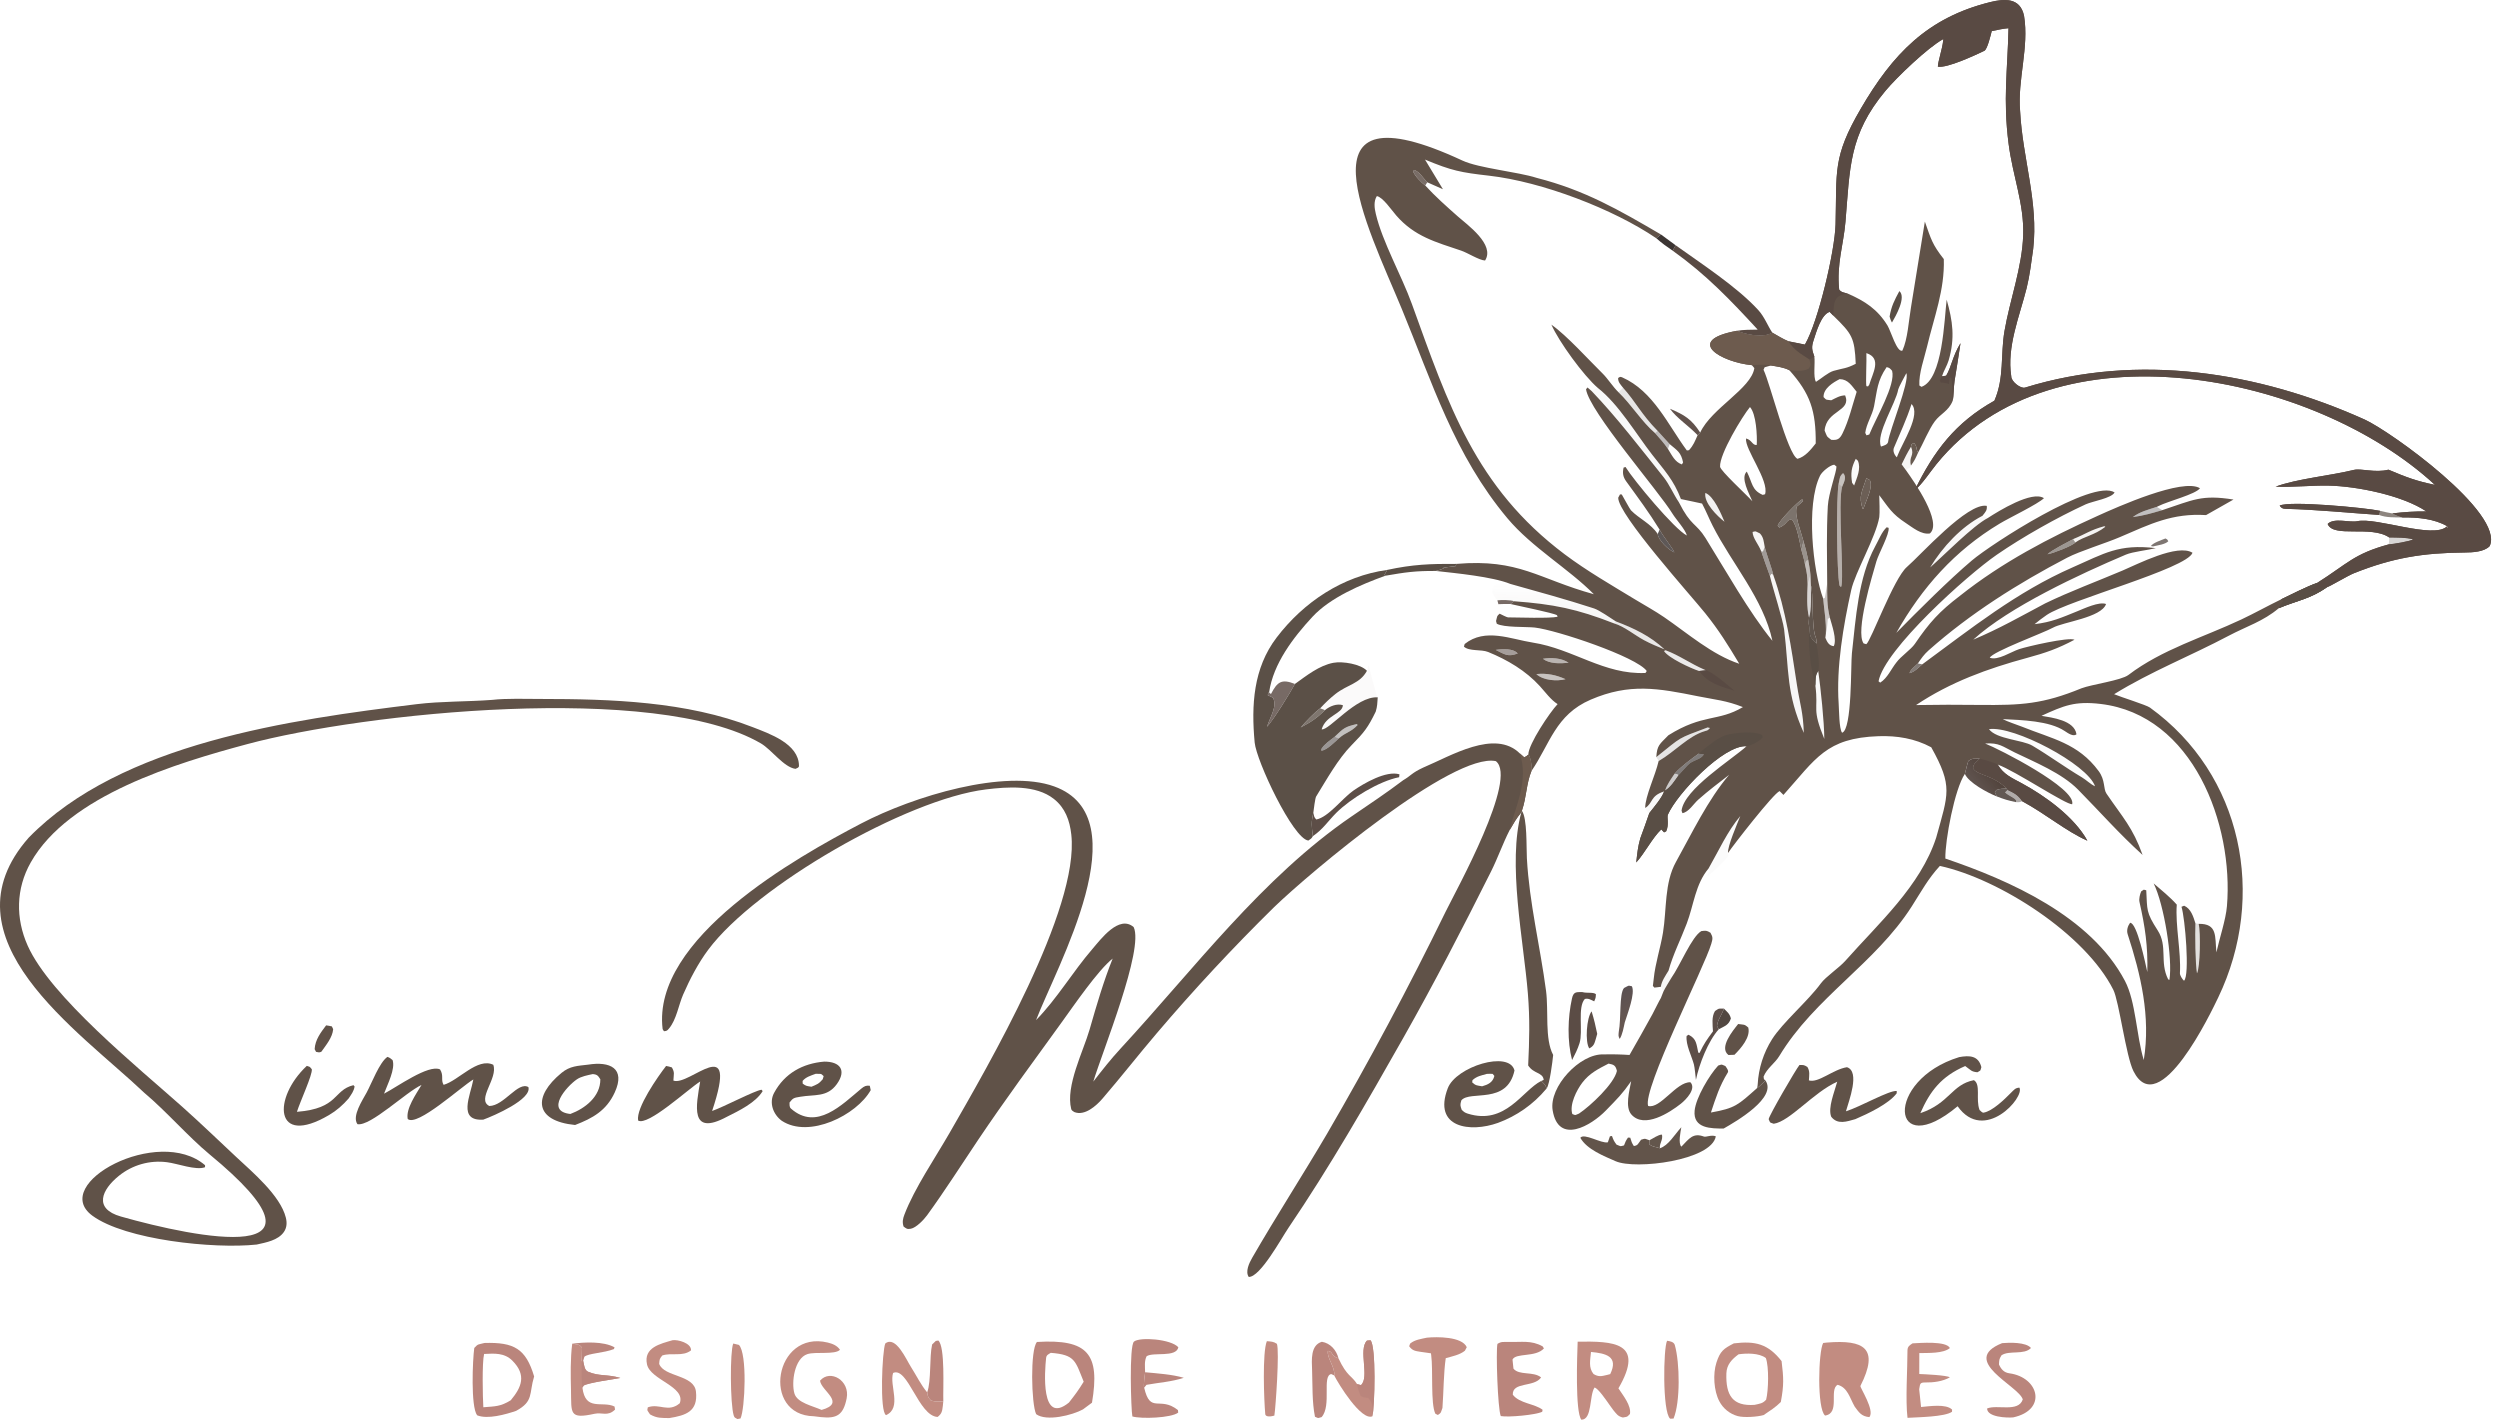 <svg width="260" height="148" viewBox="0 0 260 148" fill="none" xmlns="http://www.w3.org/2000/svg">
<path d="M187.711 35.837C189.091 33.472 190.822 26.145 190.897 23.338C191.044 17.819 190.558 16.381 193.528 11.294C196.825 5.646 200.426 1.839 206.99 0.216C208.436 -0.142 210.094 -0.278 210.501 1.642C211.04 4.931 209.81 8.258 210.093 11.576C210.352 16.505 212.015 21.02 211.452 25.898C211.261 27.243 211.099 28.633 210.772 29.955C210.031 32.911 208.693 36.04 209.171 39.138C209.156 39.675 210.151 40.449 210.603 40.309C222.361 36.676 234.862 38.662 245.906 43.624C248.59 44.83 260.502 53.376 258.929 56.791C258.365 57.403 257.136 57.455 256.348 57.461C252.006 57.498 248.839 58.005 244.817 59.613C244.142 59.883 242.33 60.981 242.023 61.063C240.244 62.306 238.885 62.456 236.993 63.253C235.4 64.609 233.633 65.141 231.787 66.118C227.826 68.217 223.702 69.831 219.867 72.197C220.587 72.502 223.212 73.313 223.596 73.589C233.21 80.525 235.756 93.182 230.701 103.727C229.997 105.196 224.544 116.684 221.879 111.399C221.109 109.873 220.377 104.121 219.789 102.948C216.882 97.143 207.936 91.411 201.747 90.055C200.509 91.4 199.806 92.727 198.822 94.267C195.018 100.225 188.716 103.734 185.037 109.843C184.594 110.579 183.759 111.097 183.412 111.969C183.466 112.299 183.386 112.179 183.604 112.369C183.336 112.631 183.025 112.958 182.725 113.171C182.774 113.009 182.793 112.947 182.8 112.775C182.888 111.109 183.402 109.493 184.293 108.083C185.373 106.363 188.06 104.073 189.368 102.273C189.872 101.58 191.265 100.661 191.932 99.907C195.358 96.037 199.724 92.153 201.364 87.112C202.62 82.55 203.125 81.794 200.85 77.718C199.139 76.797 197.284 76.499 195.374 76.563C189.901 76.749 188.853 78.905 185.478 82.672L185.08 82.273C184.452 82.502 180.272 87.877 179.714 88.707C179.647 88.018 180.669 85.687 180.99 84.871C179.651 86.443 178.72 88.53 177.69 90.32C176.311 91.969 176.158 94.106 175.42 96.053C174.782 97.736 174.016 99.2 173.525 100.951C173.213 101.466 172.804 102.039 172.728 102.627C172.523 102.664 172.264 102.686 172.053 102.71L171.9 102.535L171.99 101.769C172.142 100.22 172.695 98.556 172.95 96.999C173.346 94.583 173.081 91.828 174.302 89.636C175.951 86.675 177.62 83.165 179.832 80.581C178.745 81.421 177.648 82.251 176.62 83.163C176.125 83.604 175.629 84.456 174.973 84.569L174.881 84.311C175.149 82.077 180.026 79.053 181.644 77.609C179.262 77.439 174.414 82.538 173.456 84.728C173.345 84.982 173.6 85.787 173.281 86.454L173.066 86.566L172.771 86.256C171.817 87.176 171.108 88.651 170.169 89.696C170.274 88.778 170.333 88.084 170.59 87.188C170.914 86.357 171.226 85.411 171.527 84.562C172.011 83.941 172.816 83.01 173.073 82.307C171.589 82.774 171.933 83.531 171.1 84.027C171.095 82.808 172.141 80.695 172.498 79.15C174.223 78.149 175.567 76.55 177.306 76.037C177.638 75.939 177.579 75.982 177.842 75.709L177.586 75.657C174.358 76.875 175.022 76.535 172.254 78.74C172.34 77.491 172.584 77.425 173.513 76.468C177.129 74.204 178.669 75.081 181.264 73.537C179.516 72.845 178.403 72.778 176.603 72.415C172.458 71.579 169.476 71.023 165.433 72.764C161.766 74.343 161.197 77.371 159.273 80.181C159.34 79.808 159.194 78.758 158.944 78.466C158.964 77.387 161.169 74.094 161.991 73.228C161.3 72.798 160.722 71.994 160.152 71.366C158.696 69.762 156.755 68.611 154.761 67.805C154.035 67.512 152.804 67.759 152.25 67.252L152.325 66.977C154.46 65.271 157.127 66.474 159.408 66.829C163.604 67.483 166.82 70.188 171.129 69.988L171.261 69.784C170.215 68.309 161.87 65.516 159.609 65.264C158.76 65.17 156.401 65.278 155.665 64.869L155.589 64.586C155.729 64.082 155.636 64.096 155.963 63.822C156.104 63.895 156.716 64.206 156.831 64.208C157.851 64.218 161.153 64.327 161.988 64.145L161.93 63.982C161.561 63.749 157.854 63.002 157.097 62.819L157.46 62.529C161.556 62.834 163.979 63.314 167.87 64.836C168.943 65.151 169.987 66.049 170.994 66.586C171.716 66.97 172.365 67.239 173.121 67.541C171.641 66.15 169.931 65.341 168.051 64.628C167.511 64.281 166.321 63.455 165.781 63.278C162.998 62.369 159.882 61.514 157.073 60.727C155.229 59.974 151.391 59.612 149.326 59.38C149.661 59.298 149.851 59.225 150.173 59.103L150.029 59.079C150.297 58.991 151.062 58.92 151.382 58.881L151.458 58.645C158.017 58.089 159.947 60.198 165.763 61.801C163.149 59.15 159.328 56.948 156.777 53.908C151.244 47.312 148.934 39.735 145.777 32.106C142.255 23.593 134.486 8.501 152.096 16.7C153.818 17.501 157.829 17.861 159.816 18.499C164.84 19.785 168.36 21.827 172.739 24.387L172.259 24.78C167.786 21.738 160.377 18.9 154.865 18.272C151.932 17.937 150.997 17.764 148.2 16.596L150.066 19.681L148.438 18.959C147.951 18.469 147.668 17.901 147.081 17.677L146.959 17.817C147.157 18.32 147.808 18.981 148.227 19.292C149.264 20.428 150.447 21.477 151.6 22.497C152.593 23.375 155.513 25.442 154.446 27.095C153.809 27.055 152.648 26.299 151.967 26.068C149.333 25.175 147.123 24.611 145.206 22.406C144.727 21.857 143.812 20.497 143.19 20.394C142.847 20.94 142.94 21.633 143.085 22.244C143.777 25.176 145.762 28.644 146.833 31.605C150.627 42.088 153.43 50.669 162.734 57.653C165.022 59.371 167.626 60.87 170.072 62.357C171.078 62.968 172.103 63.526 173.076 64.192C175.524 65.87 178.048 68.092 180.883 69.031C179.696 67.048 178.763 65.547 177.345 63.779C175.852 61.919 168.267 53.505 168.294 51.762L168.481 51.416L168.666 51.428C168.857 51.741 169.494 52.942 169.62 53.073C170.461 53.943 171.701 54.453 172.399 55.537C172.487 56.203 173.522 57.183 174.127 57.446C174.128 57.254 172.956 55.749 172.679 55.232L172.599 55.081C171.464 53.244 170.381 51.797 169.126 50.063C168.793 49.603 168.722 49.176 168.854 48.631L169.052 48.565C169.922 49.972 174.152 55.052 175.437 55.696C175.287 55.082 174.288 53.997 173.943 53.429C172.517 51.083 165.291 42.799 164.947 40.486L165.099 40.298L165.524 40.664C168.193 43.455 170.59 46.601 173.014 49.625C173.619 50.379 174.057 51.432 174.606 52.236C175.865 54.743 176.388 54.374 177.376 55.959C179.416 59.232 181.902 63.674 184.332 66.647C183.402 62.294 180.102 58.604 178.115 54.675C177.726 53.908 177.429 53.147 177.014 52.37C176.324 52.202 175.537 52.068 174.817 51.902C174.053 49.906 173.106 48.934 171.828 47.289C170.153 45.131 168.334 42.031 166.176 40.346C164.703 39.08 162.114 35.525 161.344 33.763C162.966 34.906 165.212 37.416 166.694 38.869C167.198 39.364 167.751 40.239 168.316 40.785C169.648 42.056 170.766 43.89 172.119 45.038C172.608 45.592 173.061 46.077 173.469 46.694C173.9 47.377 174.19 48.053 174.919 48.3L175.04 48.091C174.829 47.053 174.459 46.869 173.648 46.188L172.392 44.811C170.645 43.022 170.164 41.851 168.801 40.329C168.522 39.966 168.276 39.752 168.284 39.316C168.447 39.214 168.485 39.146 168.705 39.243C171.947 40.678 173.468 44.187 175.433 46.85C175.507 46.84 175.581 46.83 175.656 46.819C176.123 46.306 176.268 45.892 176.551 45.26L176.82 44.987C177.999 42.449 182.136 40.416 182.452 38.284L182.194 37.976C179.045 37.677 175.072 35.423 180.638 34.404C181.549 34.807 183.447 35.186 184.318 34.596C184.835 34.891 185.453 35.269 185.991 35.492L187.711 35.837ZM189.76 44.781C190.058 45.46 189.892 45.312 190.446 45.741C191.073 45.797 191.325 45.683 191.63 45.059C192.282 43.725 192.643 42.166 193.094 40.747C192.568 40.107 192.207 39.449 191.326 39.429C190.638 39.777 189.619 40.399 189.65 41.299C189.999 41.652 189.86 41.543 190.449 41.629C190.955 41.382 191.343 41.13 191.895 41.12C192.584 42.811 189.935 42.638 189.76 44.781ZM248.425 56.616C248.818 56.6 250.741 56.281 250.969 56.091C250.204 55.884 249.28 55.91 248.476 55.894C246.575 54.605 242.678 55.98 242.076 54.493C242.724 53.806 244.371 54.373 245.164 54.203C247.163 53.776 253.087 56.089 254.478 54.747L254.539 54.781L254.443 54.962L254.592 54.825L254.533 54.737C253.164 53.945 251.417 53.796 249.869 53.815C249.421 53.69 249.207 53.586 248.788 53.394C250.146 53.244 250.978 53.183 252.34 53.186C249.866 51.522 245.115 50.563 242.16 50.504C240.405 50.468 238.53 50.69 236.66 50.614C238.821 49.801 242.39 49.466 244.788 48.873C245.571 48.679 246.994 49.203 248.399 48.847C250.262 49.635 251.268 50.018 253.238 50.429C240.705 38.847 213.592 33.204 201.377 48.287C200.653 49.181 199.975 50.272 199.118 51.012C201.137 46.881 203.36 43.948 207.418 41.673C208.459 39.287 208.038 36.926 208.466 34.432C209.028 31.168 210.31 27.782 210.411 24.437C210.51 21.167 209.331 18.343 208.894 14.956C208.298 10.343 208.788 7.3 208.885 2.933C208.297 2.981 207.719 3.115 207.14 3.232C207.032 3.654 206.685 5.133 206.37 5.284C205.384 5.756 202.51 7.102 201.539 6.933C201.536 6.444 201.988 5.138 202.089 4.247L202.11 4.058C200.518 4.914 197.256 8.043 196.09 9.443C192.275 14.021 192.402 17.46 191.929 23.06C191.725 25.467 190.995 27.452 191.273 30.12C191.517 30.426 191.75 30.411 192.185 30.542C193.959 31.318 195.267 32.168 196.302 33.859C196.652 34.431 197.273 36.68 197.847 36.467C198.403 35.264 198.511 33.336 198.739 31.981L200.185 23.045C200.835 24.877 200.942 25.404 202.156 26.945C202.257 30.163 201.148 32.952 200.41 36.058C200.119 37.281 199.545 38.821 199.613 40.089L199.834 40.232C202.054 39.451 202.204 33.206 202.454 31.165C203.082 33.382 203.338 35.153 202.662 37.469C202.502 38.019 202.15 38.551 201.962 39.141L202.402 39.072C202.963 38.131 203.051 37.073 203.894 35.687C203.709 37.006 203.481 38.286 203.277 39.602C203.178 40.24 203.205 41.149 203.079 41.684C202.648 42.765 201.814 43.018 201.219 43.818C200.602 44.648 200.007 46.122 199.482 47.072C199.226 46.661 199.424 46.496 199.061 46.077L198.809 46.191L198.746 46.457C198.351 47.108 198.103 47.605 197.772 48.292L198.263 48.963C199.052 50.074 202.041 54.319 200.709 55.479C199.825 55.63 198.924 54.868 198.215 54.402C196.744 53.436 196.435 52.814 195.444 51.5C195.456 51.934 195.509 53.416 195.447 53.781C195.1 55.836 192.935 59.526 192.527 61.365C191.703 65.075 190.962 69.407 191.222 73.194C191.269 73.878 191.26 75.761 191.574 76.204C192.635 75.91 192.47 69.081 192.598 67.942C193.007 64.31 193.251 60.091 195.015 56.83C195.401 56.144 195.678 55.345 196.212 54.838L196.415 54.893C196.531 55.525 195.372 57.585 195.142 58.393C194.72 59.873 192.935 65.661 193.812 66.914L194.095 66.996C194.573 66.677 196.951 60.141 198.315 58.967C199.727 57.752 204.632 52.221 206.626 52.612C206.665 53.08 206.528 53.195 206.177 53.642C203.96 54.785 202.019 56.892 200.735 59.014C202.209 57.714 205.203 54.666 206.738 53.87C207.846 53.153 211.332 50.988 212.572 51.81C211.934 52.429 209.001 53.836 207.978 54.448C203.27 57.269 199.889 61.107 197.216 65.817C199.426 63.567 202.731 60.268 205.08 58.286C207.129 56.556 217.621 49.769 219.917 51.209C219.639 51.809 217.618 52.128 216.924 52.446C213.931 53.821 210.33 55.856 207.664 57.695C204.56 59.836 195.975 67.554 195.369 70.854L195.54 70.995C196.3 70.519 196.69 69.561 197.222 68.898C197.666 68.276 198.745 67.549 199.141 66.969C200.658 64.746 201.667 63.617 203.834 61.965C208.239 58.466 213.099 55.937 218.199 53.63C220.182 52.733 227.013 49.676 228.799 50.777C228.331 51.413 225.553 52.096 224.466 52.636L224.307 52.716C223.45 52.995 222.512 53.229 221.812 53.781C223.003 53.609 223.727 53.39 224.872 53.057C228.11 51.987 228.951 51.421 232.283 51.953L229.429 53.57C225.913 53.353 223.659 54.488 220.479 55.855C218.987 56.497 216.29 57.318 214.983 58.001C209.883 60.667 204.902 63.802 200.585 67.63C200.096 68.064 199.816 68.47 199.461 68.998C199.113 69.332 198.699 69.61 198.588 70.011C199.119 69.871 199.488 69.465 199.917 69.091C204.991 65.368 209.706 61.575 215.542 59.011C218.865 57.55 220.345 56.553 224.205 57.007C223.359 57.218 221.809 57.377 221.09 57.681C216.349 59.692 208.943 63.122 205.217 66.525C207.976 65.356 210.095 64.135 212.697 62.753C215.315 61.486 218.06 60.476 220.734 59.341C222.302 58.676 226.477 56.513 228.022 57.489C227.446 59.14 215.097 62.431 212.871 63.949C212.435 64.247 212.007 64.571 211.596 64.913C213.368 64.705 214.395 64.236 216.026 63.576C216.77 63.274 218.32 62.543 219.03 62.817C218.555 64.233 214.573 64.68 213.49 65.288C212.558 65.811 207.216 67.774 206.938 68.403C207.762 68.728 209.15 67.787 209.992 67.509C210.86 67.225 215.126 66.239 215.751 66.532C213.985 67.47 212.749 67.896 210.837 68.415C206.707 69.535 202.83 70.942 199.268 73.327C201.48 73.288 203.691 73.283 205.903 73.313C210.216 73.354 212.462 73.228 216.479 71.58C217.52 71.183 220.605 70.766 221.353 70.197C224.871 67.522 229.131 66.297 233.106 64.422C234.454 63.786 235.849 63.006 237.225 62.339C238.221 61.858 240.006 60.956 240.987 60.62C244.111 58.647 244.791 57.605 248.425 56.616ZM194.101 49.735C193.66 51.161 193.268 51.562 193.711 52.907L193.793 52.909C194.113 51.942 194.823 50.662 194.464 49.929L194.101 49.735ZM217.884 81.772C217.098 79.477 209.416 75.442 206.854 75.834C207.629 76.879 210.342 76.946 211.359 77.546C213.069 78.556 214.789 79.818 216.511 80.839C216.979 81.117 217.418 81.567 217.884 81.772ZM204.347 80.482C203.286 82.043 202.277 87.397 202.317 89.29C208.962 91.545 217.447 95.284 220.995 102.016C222.132 104.174 222.172 107.684 222.953 110.246C223.686 105.732 222.64 101.344 221.277 97.156C221.147 96.755 221.281 96.312 221.527 95.972C222.256 95.944 223.113 100.186 223.321 101.095C223.389 98.398 223.093 96.405 222.505 93.798C222.436 93.49 222.552 92.997 222.686 92.704L222.954 92.524L223.211 92.592C223.323 94.66 223.171 94.853 224.393 96.749C225.472 98.424 224.576 100.042 225.488 101.852L225.62 101.912C225.973 99.723 225.067 94.067 223.979 91.874C224.758 92.545 225.718 93.322 226.385 94.082C226.22 96.225 226.842 98.988 226.712 101.206C226.699 101.426 226.95 101.835 227.136 101.998C227.757 101.47 227.244 95.452 226.874 94.305L227.15 94.194C227.857 94.503 228.105 95.321 228.325 96.029C228.279 97.093 228.312 100.23 228.487 101.225C228.812 100.648 228.881 96.94 228.656 96.081C230.637 96.041 230.346 97.393 230.505 99.046C230.832 97.56 231.483 95.657 231.602 94.242C232.313 85.745 228.082 74.357 218.468 73.211C215.79 72.892 214.644 73.382 212.314 74.445C213.407 74.638 215.734 74.895 215.955 76.368C215.63 76.637 215.107 76.279 214.719 76.02C213.125 74.959 210.27 74.889 208.283 74.786C208.696 75.026 209.779 75.371 210.281 75.574C213.429 76.846 216.115 77.284 218.26 80.192C218.971 81.157 218.725 82.023 219.076 82.539C220.765 85.022 221.805 86.048 222.83 88.915C220.362 86.68 218.432 84.47 216.129 82.131C214.432 80.406 211.646 79.278 209.514 78.247C208.264 77.642 207.923 77.221 206.451 77.326C207.911 77.892 215.931 81.982 215.51 83.634C214.933 83.755 209.536 80.132 207.763 79.519C208.377 80.547 209.223 80.898 210.238 81.446C212.696 82.772 215.731 84.965 217.088 87.434C214.873 86.452 212.775 84.659 210.303 83.325C209.868 82.67 209.463 82.478 208.793 82.157L208.706 82.008C207.225 80.541 205.704 80.665 205.217 79.917C205.225 79.425 205.467 79.353 205.9 78.899C205.256 78.926 205.164 78.821 204.707 79.148C204.544 79.641 204.478 80 204.347 80.482ZM198.261 38.81C198.122 39.065 197.451 40.304 197.42 40.486C197.166 41.961 195.063 45.129 195.623 46.442C195.906 46.349 196.331 46.253 196.369 45.917C196.502 44.757 198.622 39.678 198.261 38.81ZM189.728 76.849C189.718 75.043 189.352 71.599 189.097 69.78C188.767 70.237 188.828 70.688 188.806 71.249L188.804 71.33C189.138 73.935 188.403 73.61 189.728 76.849ZM247.406 53.551C244.194 53.336 240.955 53 237.718 52.919C237.385 52.91 237.258 52.831 237.084 52.585C238.082 52.057 245.997 52.8 247.523 53.127L247.406 53.551ZM196.211 38.178C195.229 39.609 195.23 40.57 194.904 42.237C194.717 43.197 194.105 44.064 193.986 45.021L194.113 45.275L194.406 45.187C195.119 43.429 197.174 39.995 196.778 38.56C196.547 38.311 196.544 38.263 196.211 38.178ZM181.667 49.047C182.286 50.262 182.159 50.953 183.32 51.468L183.566 51.402C184.014 49.984 181.428 46.704 181.589 45.601C182.202 45.751 182.244 46.334 182.702 46.276C182.754 45.309 182.652 43.063 181.998 42.332C181.216 43.276 178.812 47.23 178.887 48.537C178.911 48.951 181.614 51.428 182.248 52.131C181.923 51.358 180.97 49.682 181.667 49.047ZM177.423 69.709L177.271 69.647C175.844 69.044 174.64 68.147 173.215 67.625L173.054 67.704C173.505 68.424 175.866 69.518 176.706 69.784L177.423 69.709ZM197.275 47.561L197.335 47.398C197.82 46.096 199.837 43.08 198.797 42.019C198.281 43.648 197.618 45.008 196.968 46.571C196.829 46.906 197.022 47.333 197.275 47.561ZM215.837 56.416C216.749 55.767 217.8 55.69 218.957 54.787L218.851 54.725C217.358 55.133 216.967 55.517 215.604 56.067C215.014 56.389 213.339 57.238 212.94 57.643C213.55 57.539 215.536 56.765 215.837 56.416ZM177.356 51.266C177.186 52.304 178.599 53.675 179.349 54.261C178.99 53.426 178.237 51.602 177.356 51.266ZM193.001 47.718C192.537 48.633 192.462 49.198 192.618 50.212L192.829 50.489C193.125 49.664 193.568 48.739 193.221 47.92L193.001 47.718ZM187.338 57.178C187.478 57.684 187.652 58.236 187.726 58.75C187.93 59.622 187.962 59.891 187.991 60.79C187.944 61.933 187.877 63.119 188.139 64.241C188.124 64.502 188.087 64.817 188.137 65.067C188.244 66.143 188.142 66.255 188.908 66.939C188.909 66.758 188.907 66.416 188.835 66.269C188.377 65.336 188.613 61.418 188.329 60.874L188.286 59.759C188.264 59.401 188.118 58.627 188.056 58.241C187.909 57.515 187.771 56.988 187.562 56.276C187.302 55.263 186.57 53.524 186.875 52.677C187.136 52.467 187.284 52.345 187.52 52.108L187.432 51.922C186.998 52.147 184.965 54.212 184.882 54.679L185.054 54.869C185.967 54.477 185.809 53.916 186.398 54.081C186.901 54.752 187.147 56.294 187.338 57.178ZM183.529 56.888C183.425 56.319 183.415 55.884 183.032 55.477C182.556 55.261 182.662 55.216 182.27 55.321C182.274 55.957 182.91 56.643 183.168 57.341C183.449 58.203 183.771 59.056 184.075 59.911C184.382 61.219 185.424 64.452 185.549 65.465C186.073 69.706 185.75 72.139 187.595 76.218C187.527 74.033 187.193 73.265 186.883 71.241C186.289 67.361 185.743 63.491 184.409 59.765C184.35 59.326 183.685 57.543 183.529 56.888ZM155.56 67.592C156.524 68.065 156.786 68.34 157.842 67.964C157.388 67.417 156.211 67.484 155.56 67.592ZM160.457 68.514C161.169 69.055 162.264 69.012 163.133 68.927C162.401 68.422 161.309 68.372 160.457 68.514ZM190.028 60.667C190.008 57.961 189.947 55.355 190.093 52.639C190.164 51.306 191.013 49.056 190.992 48.515L190.756 48.327C190.274 48.393 189.48 49.071 189.284 49.472C187.793 52.522 188.547 59.397 189.609 62.252C189.722 63.521 189.94 64.634 189.889 65.904L189.838 66.327C190.022 66.774 190.214 67.154 190.712 67.202C191.054 66.502 190.52 65.031 190.302 64.232C189.978 62.884 190.037 62.049 190.028 60.667ZM159.78 70.102C160.477 70.771 161.916 70.87 162.819 70.636C161.816 70.186 160.885 69.998 159.78 70.102ZM194.406 39.997C194.742 38.837 195.755 37.258 194.104 36.723C194.142 37.462 194.022 39.819 194.103 40.16L194.278 40.186L194.406 39.997ZM191.592 50.596C191.781 50.136 192.08 49.607 191.68 49.205C191.284 49.571 191.363 49.701 191.22 50.31C190.97 51.53 191.015 59.562 191.313 60.895L191.463 61.053C191.846 60.44 191.078 52.148 191.592 50.596ZM174.578 80.623C174.697 80.545 175.479 79.574 175.801 79.362C176.301 79.034 176.998 78.926 177.223 78.448L176.66 78.379C175.954 78.883 174.709 79.8 174.155 80.472C173.771 81.048 173.385 81.558 173.171 82.216C173.767 81.865 174.17 81.195 174.578 80.623ZM190.68 32.843L190.283 32.435C189.396 32.71 188.891 34.542 188.616 35.375C188.371 36.118 188.442 36.383 188.695 37.093C188.786 37.768 188.555 39.214 188.86 39.712C189.372 39.404 190.116 38.733 190.699 38.567C191.753 38.267 191.988 38.352 192.996 37.836C192.879 35.097 192.611 34.729 190.68 32.843ZM188.836 46.118C188.86 42.727 188.272 40.942 186.094 38.503C185.475 38.192 184.855 38.128 184.173 38.011L183.522 38.196C183.484 38.282 183.445 38.368 183.406 38.454C184.107 39.901 185.899 47.217 186.937 47.718C187.745 47.505 188.335 46.754 188.836 46.118Z" fill="#605248"/>
<path d="M197.534 30.274C198.273 30.913 197.16 32.864 196.765 33.546C196.635 33.331 196.594 33.162 196.518 32.925C196.693 31.861 197.022 31.224 197.534 30.274Z" fill="#594E45"/>
<path d="M225.21 55.999C225.439 56.128 225.366 56.063 225.505 56.289C225.19 56.614 224.406 56.714 223.914 56.827L223.688 56.788C223.934 56.442 224.763 56.181 225.21 55.999Z" fill="#4E433D" fill-opacity="0.725"/>
<path d="M206.177 53.642L206.738 53.87C205.203 54.666 202.209 57.714 200.735 59.014C202.019 56.892 203.96 54.785 206.177 53.642Z" fill="#3C3533" fill-opacity="0.035"/>
<path d="M198.746 46.458C199.147 47.44 198.487 47.431 198.741 48.415L198.642 48.654C198.301 48.787 198.411 48.674 198.263 48.963L197.772 48.292C198.103 47.605 198.351 47.108 198.746 46.458Z" fill="#605248" fill-opacity="0.055"/>
<path d="M248.476 55.894C249.28 55.91 250.204 55.884 250.969 56.091C250.741 56.281 248.818 56.6 248.425 56.615C248.468 56.4 248.466 56.12 248.476 55.894Z" fill="#4E433D" fill-opacity="0.216"/>
<path d="M176.66 78.379L177.223 78.448C176.998 78.926 176.301 79.034 175.801 79.362C175.479 79.574 174.697 80.545 174.578 80.623C174.358 80.46 174.452 80.515 174.155 80.472C174.709 79.8 175.954 78.883 176.66 78.379Z" fill="#3C3533" fill-opacity="0.647"/>
<path d="M221.812 53.781C222.512 53.229 223.45 52.995 224.307 52.716L224.872 53.057C223.727 53.39 223.003 53.609 221.812 53.781Z" fill="#3C3533" fill-opacity="0.314"/>
<path d="M198.746 46.458L198.809 46.191L199.061 46.077C199.424 46.496 199.226 46.661 199.482 47.072C199.215 47.67 199.131 47.88 198.741 48.415C198.487 47.431 199.147 47.44 198.746 46.458Z" fill="#605248" fill-opacity="0.953"/>
<path d="M247.523 53.127C247.886 53.206 248.437 53.347 248.788 53.394C249.207 53.586 249.421 53.69 249.869 53.815C249.028 53.803 248.189 53.85 247.406 53.551L247.523 53.127Z" fill="#594E45" fill-opacity="0.686"/>
<path d="M174.155 80.472C174.452 80.515 174.358 80.46 174.578 80.623C174.17 81.195 173.767 81.865 173.171 82.216C173.385 81.558 173.771 81.048 174.155 80.472Z" fill="#3C3533" fill-opacity="0.255"/>
<path d="M199.917 69.091C199.488 69.465 199.119 69.871 198.588 70.011C198.699 69.61 199.113 69.332 199.461 68.998L199.917 69.091Z" fill="#4E433D" fill-opacity="0.698"/>
<path d="M187.711 35.837C189.091 33.472 190.822 26.145 190.897 23.338C191.044 17.819 190.558 16.381 193.528 11.294C196.825 5.646 200.426 1.839 206.99 0.216C208.436 -0.142 210.094 -0.278 210.501 1.642C211.04 4.931 209.81 8.258 210.093 11.576C210.352 16.505 212.015 21.02 211.452 25.898C211.261 27.243 211.099 28.633 210.772 29.955C210.031 32.911 208.693 36.04 209.171 39.138C209.156 39.675 210.151 40.449 210.603 40.309C222.361 36.676 234.862 38.662 245.906 43.624C248.59 44.83 260.502 53.376 258.929 56.791C258.365 57.403 257.135 57.455 256.348 57.461C252.006 57.498 248.839 58.005 244.817 59.613C244.142 59.883 242.33 60.981 242.023 61.063C240.244 62.306 238.885 62.456 236.993 63.253C237.144 62.898 237.263 62.793 237.516 62.494L237.225 62.339C238.221 61.858 240.005 60.956 240.987 60.62C244.111 58.647 244.791 57.605 248.425 56.616C248.818 56.6 250.741 56.281 250.969 56.091C250.204 55.884 249.28 55.91 248.476 55.894C246.575 54.605 242.678 55.98 242.075 54.493C242.724 53.806 244.371 54.373 245.164 54.203C247.163 53.776 253.087 56.089 254.478 54.747L254.539 54.781L254.443 54.962L254.592 54.825L254.533 54.737C253.164 53.945 251.417 53.796 249.869 53.815C249.421 53.69 249.207 53.586 248.788 53.394C250.145 53.244 250.978 53.183 252.34 53.186C249.866 51.522 245.115 50.563 242.16 50.504C240.405 50.468 238.53 50.69 236.66 50.614C238.82 49.801 242.39 49.466 244.788 48.873C245.571 48.679 246.994 49.203 248.399 48.847C250.262 49.635 251.268 50.018 253.238 50.429C240.705 38.847 213.592 33.204 201.377 48.287C200.653 49.181 199.975 50.272 199.118 51.012C201.137 46.881 203.36 43.948 207.418 41.673C208.459 39.287 208.038 36.926 208.466 34.432C209.028 31.168 210.31 27.782 210.411 24.437C210.51 21.167 209.331 18.343 208.894 14.956C208.298 10.343 208.788 7.3 208.885 2.933C208.297 2.981 207.719 3.115 207.14 3.232C207.032 3.654 206.685 5.133 206.37 5.284C205.384 5.756 202.51 7.102 201.539 6.933C201.536 6.444 201.988 5.138 202.089 4.247L202.11 4.058C200.518 4.914 197.256 8.043 196.09 9.443C192.275 14.021 192.402 17.46 191.929 23.06C191.725 25.467 190.995 27.452 191.273 30.12C191.517 30.426 191.75 30.411 192.185 30.542C190.687 30.691 190.715 31.424 190.68 32.843L190.283 32.435C189.395 32.71 188.891 34.542 188.616 35.375C188.371 36.118 188.442 36.383 188.695 37.093L188.187 37.395C187.259 36.793 186.575 36.428 185.991 35.492L187.711 35.837Z" fill="#594A43"/>
<path d="M237.225 62.339C238.221 61.857 240.006 60.955 240.987 60.62L240.969 60.88C240.584 61.107 240.294 61.222 240.066 61.599L240.284 61.372L240.573 61.526C241.1 61.312 241.48 61.079 242.023 61.063C240.244 62.305 238.885 62.456 236.993 63.253C237.144 62.898 237.263 62.793 237.516 62.494L237.225 62.339Z" fill="#594E45"/>
<path d="M176.66 78.379C177.257 77.841 178.704 76.665 179.461 76.458C180.397 76.202 182.371 75.976 183.259 76.436L183.319 76.686C183.026 77.082 182.127 77.541 181.644 77.609C179.262 77.439 174.414 82.538 173.456 84.728C173.345 84.982 173.6 85.786 173.281 86.454L173.066 86.566L172.771 86.256C171.817 87.176 171.108 88.651 170.169 89.695C170.274 88.778 170.333 88.084 170.59 87.188C170.914 86.357 171.226 85.411 171.527 84.562C172.011 83.94 172.816 83.01 173.073 82.307L173.171 82.216C173.767 81.865 174.17 81.195 174.578 80.622C174.697 80.544 175.479 79.573 175.801 79.362C176.301 79.034 176.998 78.926 177.223 78.447L176.66 78.379Z" fill="#594E45"/>
<path d="M182.194 37.976C179.045 37.677 175.072 35.423 180.638 34.404C181.549 34.807 183.447 35.186 184.318 34.596C184.835 34.892 185.453 35.269 185.992 35.492C186.576 36.428 187.259 36.793 188.187 37.396C188.308 38.034 188.374 37.855 188.125 38.323C187.552 38.667 186.769 38.558 186.094 38.503C185.475 38.192 184.855 38.128 184.173 38.012C183.796 37.882 182.622 37.941 182.194 37.976Z" fill="#6D5B4E"/>
<path d="M201.962 39.141L202.402 39.072C202.963 38.132 203.051 37.073 203.894 35.687C203.709 37.006 203.481 38.286 203.277 39.602C203.178 40.24 203.205 41.149 203.079 41.684C203.038 41.133 203.086 39.676 202.903 39.268L202.768 39.313L202.702 39.942C202.391 39.817 202.17 39.819 201.833 39.778L201.741 39.547L201.962 39.141Z" fill="#594A43"/>
<path d="M205.9 78.898C206.309 78.997 207.432 79.313 207.763 79.519C208.377 80.546 209.223 80.898 210.238 81.445C212.696 82.772 215.731 84.965 217.088 87.433C214.873 86.452 212.775 84.658 210.303 83.325C209.868 82.67 209.463 82.478 208.793 82.157L208.706 82.008C207.225 80.541 205.704 80.665 205.217 79.916C205.225 79.425 205.467 79.353 205.9 78.898Z" fill="#594A43"/>
<path d="M184.075 59.911L184.219 59.675L184.409 59.765C185.743 63.491 186.289 67.361 186.883 71.241C187.193 73.265 187.527 74.033 187.595 76.218C185.75 72.139 186.073 69.706 185.549 65.465C185.424 64.452 184.382 61.219 184.075 59.911Z" fill="#594E45" fill-opacity="0.047"/>
<path d="M206.854 75.834C209.416 75.442 217.098 79.477 217.884 81.772C217.418 81.567 216.979 81.117 216.511 80.839C214.789 79.818 213.069 78.556 211.359 77.546C210.342 76.946 207.629 76.879 206.854 75.834Z" fill="#3C3533" fill-opacity="0.012"/>
<path d="M204.347 80.482C204.478 80 204.544 79.641 204.707 79.148C205.164 78.82 205.256 78.925 205.9 78.898C205.467 79.353 205.225 79.425 205.217 79.916C205.704 80.665 207.225 80.541 208.706 82.008C208.223 82.027 208.092 82.014 207.639 82.155L207.46 82.371L207.652 82.823C206.736 82.465 204.717 81.391 204.347 80.482Z" fill="url(#paint0_linear_2042_123)"/>
<path d="M191.592 50.596C191.078 52.148 191.846 60.44 191.463 61.053L191.313 60.895C191.015 59.562 190.97 51.53 191.22 50.31L191.592 50.596Z" fill="#605248" fill-opacity="0.459"/>
<path d="M188.804 71.33L188.806 71.249C188.828 70.688 188.767 70.237 189.097 69.78C189.352 71.599 189.718 75.042 189.728 76.849C188.403 73.61 189.138 73.935 188.804 71.33Z" fill="#3C3533" fill-opacity="0.031"/>
<path d="M188.137 65.066C188.244 66.142 188.142 66.255 188.908 66.939C189.046 67.515 189.269 69.239 189.097 69.78C188.767 70.237 188.828 70.688 188.806 71.249L188.804 71.33C188.198 68.967 188.088 67.47 188.137 65.066Z" fill="#594E45"/>
<path d="M187.338 57.179C187.147 56.294 186.901 54.752 186.398 54.081C185.809 53.916 185.967 54.477 185.054 54.869L184.882 54.679C184.965 54.212 186.998 52.147 187.432 51.922L187.52 52.108C187.284 52.345 187.136 52.467 186.875 52.677C186.57 53.525 187.302 55.263 187.562 56.276L187.338 57.179Z" fill="#594E45" fill-opacity="0.788"/>
<path d="M177.423 69.71C178.175 69.924 179.729 71.284 180.384 71.84C178.918 71.382 177.637 71.063 176.706 69.784L177.423 69.71Z" fill="#594A43"/>
<path d="M228.325 96.028L228.656 96.081C228.881 96.94 228.812 100.647 228.487 101.225C228.312 100.23 228.279 97.093 228.325 96.028Z" fill="#594E45" fill-opacity="0.173"/>
<path d="M176.706 69.784C175.866 69.517 173.505 68.424 173.054 67.703L173.215 67.625C174.64 68.147 175.844 69.043 177.271 69.646L177.423 69.709L176.706 69.784Z" fill="#3C3533" fill-opacity="0.102"/>
<path d="M189.889 65.904C190.016 65.465 190.049 64.841 190.093 64.372L190.302 64.232C190.52 65.031 191.054 66.502 190.712 67.202C190.214 67.154 190.022 66.774 189.838 66.327L189.889 65.904Z" fill="#594A43" fill-opacity="0.024"/>
<path d="M194.101 49.735L194.464 49.929C194.823 50.662 194.113 51.941 193.793 52.909L193.711 52.907C193.268 51.562 193.66 51.16 194.101 49.735Z" fill="#605248" fill-opacity="0.918"/>
<path d="M188.329 60.874C188.613 61.418 188.377 65.336 188.835 66.269C188.907 66.416 188.909 66.758 188.908 66.939C188.142 66.256 188.244 66.143 188.137 65.067C188.087 64.817 188.124 64.502 188.139 64.241C188.414 63.483 188.331 61.745 188.329 60.874Z" fill="#594E45" fill-opacity="0.957"/>
<path d="M177.356 51.266C178.237 51.602 178.99 53.426 179.349 54.261C178.599 53.675 177.186 52.304 177.356 51.266Z" fill="#3C3533" fill-opacity="0.067"/>
<path d="M208.706 82.008L208.793 82.157L208.53 82.414C209.016 82.848 209.521 82.934 209.7 83.278L209.653 83.421C208.799 83.239 208.464 83.139 207.652 82.823L207.46 82.371L207.639 82.155C208.092 82.014 208.223 82.027 208.706 82.008Z" fill="#4E433D" fill-opacity="0.886"/>
<path d="M193.001 47.718L193.22 47.919C193.568 48.739 193.125 49.664 192.829 50.489L192.618 50.212C192.462 49.197 192.537 48.633 193.001 47.718Z" fill="#594E45" fill-opacity="0.031"/>
<path d="M183.168 57.341C182.91 56.643 182.274 55.957 182.27 55.321C182.662 55.216 182.556 55.261 183.032 55.477C183.415 55.884 183.425 56.319 183.529 56.888L183.344 57.362L183.168 57.341Z" fill="#594E45" fill-opacity="0.047"/>
<path d="M215.604 56.066C216.967 55.517 217.358 55.133 218.851 54.725L218.957 54.786C217.8 55.69 216.749 55.766 215.837 56.415L215.604 56.066Z" fill="#594A43" fill-opacity="0.059"/>
<path d="M190.028 60.667C190.037 62.048 189.978 62.884 190.302 64.232L190.093 64.371C190.049 64.84 190.016 65.465 189.889 65.903C189.94 64.634 189.722 63.521 189.609 62.252L189.79 62.175C189.874 61.673 189.953 61.17 190.028 60.667Z" fill="#594A43" fill-opacity="0.329"/>
<path d="M187.991 60.789L188.286 59.759L188.329 60.874C188.331 61.744 188.414 63.483 188.139 64.24C187.877 63.118 187.944 61.932 187.991 60.789Z" fill="#4E433D" fill-opacity="0.22"/>
<path d="M215.837 56.415C215.536 56.765 213.55 57.539 212.94 57.643C213.339 57.238 215.014 56.389 215.604 56.066L215.837 56.415Z" fill="#594E45" fill-opacity="0.592"/>
<path d="M159.78 70.102C160.885 69.998 161.816 70.186 162.819 70.636C161.916 70.869 160.477 70.771 159.78 70.102Z" fill="#594A43" fill-opacity="0.337"/>
<path d="M183.529 56.888C183.685 57.543 184.35 59.326 184.409 59.765L184.219 59.675L184.075 59.911C183.771 59.056 183.449 58.203 183.168 57.341L183.344 57.362L183.529 56.888Z" fill="#4E433D" fill-opacity="0.529"/>
<path d="M208.793 82.157C209.463 82.478 209.868 82.67 210.303 83.325C209.978 83.451 210.002 83.445 209.653 83.421L209.7 83.278C209.521 82.934 209.016 82.848 208.53 82.414L208.793 82.157Z" fill="#4E433D" fill-opacity="0.443"/>
<path d="M160.457 68.514C161.309 68.372 162.401 68.421 163.133 68.926C162.264 69.011 161.169 69.054 160.457 68.514Z" fill="#594A43" fill-opacity="0.412"/>
<path d="M155.56 67.592C156.211 67.483 157.388 67.417 157.842 67.964C156.786 68.34 156.524 68.065 155.56 67.592Z" fill="#594A43" fill-opacity="0.537"/>
<path d="M187.562 56.276C187.771 56.988 187.909 57.515 188.056 58.24L187.83 58.344L187.726 58.75C187.652 58.236 187.478 57.684 187.338 57.178L187.562 56.276Z" fill="#594E45" fill-opacity="0.616"/>
<path d="M187.726 58.75L187.83 58.345L188.056 58.241C188.118 58.627 188.264 59.401 188.286 59.759L187.991 60.79C187.962 59.891 187.93 59.622 187.726 58.75Z" fill="#605248" fill-opacity="0.376"/>
<path d="M191.22 50.31C191.363 49.701 191.284 49.571 191.68 49.205C192.08 49.607 191.781 50.136 191.592 50.596L191.22 50.31Z" fill="#605248" fill-opacity="0.349"/>
<path d="M148.01 79.83C150.876 78.627 155.462 75.787 158.072 78.364L158.523 78.763C158.736 78.647 158.782 78.642 158.944 78.466C159.194 78.758 159.34 79.808 159.273 80.181C158.735 81.49 158.764 82.891 158.276 84.321L158.223 84.472C157.691 85.123 157.421 85.612 156.996 86.343C156.281 87.748 155.762 89.252 155.062 90.647C152.116 96.522 149.167 102.248 145.926 107.968C142.124 114.677 138.333 121.307 133.996 127.701C133.254 128.793 131.062 132.835 129.869 132.802C129.49 132.253 129.914 131.355 130.222 130.82C132.7 126.523 135.472 122.234 137.981 117.964C142.381 110.404 146.503 102.686 150.34 94.826C151.464 92.538 157.902 80.957 155.566 79.157C151.104 78.249 136.261 90.715 132.511 94.339C128.248 98.529 124.174 102.907 120.302 107.46C118.389 109.705 116.58 112.026 114.653 114.261C114.017 114.999 112.81 116.088 111.729 115.654C111.614 115.586 111.443 115.486 111.408 115.348C110.797 112.948 112.672 109.323 113.319 107.069C114.075 104.437 114.771 102.056 115.718 99.691C114.196 100.89 111.663 104.595 110.441 106.285C107.497 110.357 104.508 114.403 101.706 118.576C99.965 121.168 98.255 123.861 96.417 126.388C96.082 126.85 95.289 127.682 94.722 127.79C94.316 127.867 94.251 127.756 93.974 127.563C93.82 127.108 93.894 126.753 94.062 126.312C95.107 123.57 97.281 120.393 98.772 117.795C102.733 110.894 112.285 94.528 111.415 86.791C111.251 85.325 110.784 84.019 109.596 83.084C107.72 81.607 104.783 81.825 102.537 82.1C94.277 83.108 78.599 92.14 73.658 98.77C72.613 100.172 71.742 101.835 71.046 103.436C70.572 104.529 70.351 106.04 69.584 106.956C69.388 107.189 69.352 107.223 69.055 107.248C69.031 107.213 68.916 107.057 68.912 107.019C67.775 97.595 82.88 89.141 89.53 85.659C95.051 82.769 104.535 79.941 109.639 81.788C118.651 85.049 109.897 100.488 107.751 106.091C109.93 103.868 111.564 101.068 113.597 98.711C114.472 97.695 116.376 95.104 117.901 96.418C119.001 98.702 114.638 109.383 113.703 112.487C114.645 111.272 115.494 110.183 116.558 109.031C124.172 100.79 131.263 91.265 140.578 84.897C142.399 83.652 144.198 82.455 145.932 81.143C146.771 80.652 146.8 80.392 148.01 79.83Z" fill="#605248"/>
<path d="M158.944 78.466C159.194 78.758 159.34 79.808 159.273 80.181C158.735 81.49 158.764 82.891 158.276 84.321L158.223 84.472C157.691 85.123 157.421 85.612 156.996 86.343C157.636 83.767 158.999 81.24 158.072 78.364L158.523 78.763C158.736 78.647 158.782 78.642 158.944 78.466Z" fill="#6D5B4E"/>
<path d="M51.182 72.788C52.655 72.617 54.721 72.689 56.236 72.691C63.55 72.698 71.385 72.936 78.278 75.622C80.008 76.296 83.087 77.345 83.093 79.651C83.093 79.846 82.892 79.88 82.733 79.961C81.515 79.802 80.252 77.966 79.125 77.309C68.192 70.941 37.765 74.149 25.735 77.383C18.448 79.342 7.145 82.691 3.192 89.703C1.652 92.434 1.613 95.506 2.875 98.34C5.237 103.642 14.381 111.024 18.966 115.115C20.866 116.811 22.7 118.578 24.56 120.318C26.233 121.884 29.15 124.326 29.726 126.626C29.857 127.151 29.841 127.665 29.526 128.123C28.922 129 27.661 129.217 26.697 129.433C22.264 129.91 13.031 128.953 9.6 126.427C5.116 123.124 16.471 117.016 21.327 121.183L21.323 121.391C20.385 121.748 18.466 121.006 17.379 120.872C15.586 120.636 13.775 121.146 12.368 122.283C10.578 123.725 9.692 125.701 12.571 126.518C20.442 128.753 36.159 131.912 21.788 120.047C19.613 118.251 17.239 115.52 15.03 113.674C8.242 107.215 -6.24 97.575 2.985 87.117C12.597 77.263 30.244 74.841 43.352 73.231C45.884 72.921 48.618 72.984 51.182 72.788Z" fill="#605248"/>
<path d="M144.262 59.271L143.989 59.775L144.067 59.878C141.538 60.796 138.361 62.137 136.5 64.143C134.515 66.282 132.423 69.01 131.991 71.985C131.84 72.138 131.906 72.054 131.851 72.303L132.397 72.564C132.836 73.481 132.169 74.393 131.758 75.596C132.382 74.96 134.212 72.001 134.673 71.129C135.89 70.264 137.187 69.209 138.677 68.93C139.627 68.753 141.501 69.054 142.162 69.762C141.435 71.12 140.12 71.196 138.888 72.174C138.296 72.645 137.811 73.11 137.301 73.662C136.675 74.126 135.784 75.054 135.273 75.656C136.314 75.112 136.953 74.696 137.794 73.856C138.283 73.449 139.028 73.138 139.659 73.338C139.629 74.25 137.886 74.374 137.452 75.852C138.218 76.005 141.049 72.368 143.284 72.523C143.245 73.087 143.244 73.462 143.076 74.008C142.27 75.662 141.881 76.163 140.576 77.485C139.146 78.936 137.957 81.097 136.876 82.84C136.771 83.014 136.621 84.249 136.588 84.509C136.356 85.527 136.4 85.914 136.54 86.954C136.388 87.232 136.327 87.241 136.068 87.418C134.472 87.229 130.664 79.142 130.485 77.219C130.127 73.356 130.333 69.502 132.768 66.305C135.577 62.617 139.641 59.908 144.262 59.271ZM138.806 76.625C138.313 77.006 137.749 77.376 137.423 77.895L137.426 78.082C138.049 77.965 138.74 77.239 139.233 76.792C140.037 76.101 140.466 76.173 141.19 75.404L141.115 75.301C139.852 75.595 139.743 75.726 138.806 76.625Z" fill="#594E45" fill-opacity="0.988"/>
<path d="M138.806 76.625C139.743 75.726 139.852 75.596 141.115 75.301L141.19 75.404C140.466 76.173 140.037 76.101 139.233 76.793L138.806 76.625Z" fill="#3C3533" fill-opacity="0.31"/>
<path d="M138.806 76.626L139.233 76.793C138.74 77.239 138.049 77.965 137.426 78.082L137.423 77.896C137.749 77.376 138.313 77.006 138.806 76.626Z" fill="#3C3533" fill-opacity="0.518"/>
<path d="M173.822 101.699C174.747 100.385 175.952 97.395 176.94 96.833C177.413 96.778 177.49 96.758 177.889 97.007C178.153 97.474 178.132 97.609 177.974 98.154C177.287 100.518 170.796 113.332 171.407 115.021C172.675 115.359 174.328 112.505 175.802 112.554C176.437 113.216 175.374 114.34 174.81 114.788C173.635 115.72 171.01 117.406 169.675 115.921C168.972 115.14 169.468 113.422 169.641 112.442C168.715 113.778 168.206 114.26 167.012 115.491C165.495 117.055 162.069 119.098 161.475 115.468C161.077 113.036 164.306 109.552 166.784 109.658C167.683 109.636 168.588 109.656 169.47 109.717C170.277 108.315 171.07 106.904 171.849 105.486C171.997 105.213 172.613 103.962 172.731 103.794L172.998 103.121C173.136 102.807 173.629 102.023 173.822 101.699ZM164.22 115.81C165.402 115.021 167.874 112.713 168.159 111.377C168.027 110.823 167.862 110.72 167.29 110.614C166.231 111.161 165.305 111.616 164.559 112.598C163.972 113.37 163.207 114.878 163.52 115.858C163.913 116.013 163.742 115.998 164.22 115.81Z" fill="#605248"/>
<path d="M40.292 109.914C40.563 110.01 40.609 110.072 40.831 110.251C41.129 111.194 40.312 112.738 39.94 113.743C41.255 113.067 44.566 110.658 45.765 111.219C46.183 111.889 45.816 112.295 46.136 112.824C47.694 112.381 49.665 109.948 51.3 110.736C51.826 112.134 49.522 114.357 50.893 115.024C52.427 115.001 53.874 112.429 54.954 113.058C55.324 114.323 51.353 116.049 50.26 116.443C47.576 116.609 48.917 113.956 49.229 112.262C47.948 113.027 43.366 117.226 42.403 116.373C42.19 115.31 43.279 113.776 43.838 112.836C42.225 113.565 38.519 117.175 37.173 116.913C36.582 116.084 37.693 114.435 38.134 113.619C38.66 112.646 39.459 110.491 40.292 109.914Z" fill="#605248"/>
<path d="M180.32 139.71C182.561 139.441 183.876 139.761 185.285 141.555C185.497 143.322 185.538 144.024 185.205 145.808C184.676 146.348 184.044 146.743 183.419 147.167C182.783 147.353 181.378 147.453 180.724 147.275C179.899 147.048 179.204 146.488 178.808 145.728C178.232 144.648 178.133 142.883 178.506 141.721C178.896 140.51 179.254 140.261 180.32 139.71ZM182.48 146.105C183.019 145.978 183.322 145.973 183.679 145.565C183.924 144.603 183.986 142.145 183.647 141.235C182.956 140.702 181.641 140.727 180.811 140.848C180.105 141.369 179.574 141.929 179.544 142.824C179.467 145.144 180.209 146.268 182.48 146.105Z" fill="#C28C81"/>
<path d="M107.843 139.565C113.15 139.242 114.423 140.81 113.567 145.88L112.63 146.576C111.535 147.181 108.832 147.864 107.759 147.072C107.255 146.017 107.131 140.359 107.843 139.565ZM111.169 145.867C111.797 145.068 112.165 144.579 112.704 143.697C111.819 141.523 111.826 140.895 109.281 140.696C109.051 140.841 108.829 140.905 108.795 141.23C108.652 142.56 108.197 148.277 111.169 145.867Z" fill="#BA857C"/>
<path d="M158.223 84.472L158.276 84.321C158.844 85.103 158.733 88.104 158.796 89.264C159.053 93.95 160.177 98.401 160.79 103.056C161.066 105.16 160.637 108.05 161.529 109.716C161.465 110.377 161.163 112.786 160.853 113.193C160.69 112.772 160.622 112.743 160.282 112.423L160.545 112.307C160.456 111.504 159.499 111.698 158.929 110.806C159.056 108.153 159.116 106.018 158.901 103.345C158.457 97.817 156.75 89.772 158.223 84.472Z" fill="#605248"/>
<path d="M50.385 139.669C53.456 139.576 54.689 140.257 55.55 143.149C54.997 144.965 55.527 145.724 53.675 146.731C52.592 147.098 50.697 147.642 49.618 147.188C48.944 146.277 49.153 141.411 49.325 140.188C49.741 139.735 49.704 139.854 50.385 139.669ZM50.266 146.355C51.508 146.255 52.055 146.287 53.117 145.628C54.221 144.303 54.808 143.023 53.276 141.498C52.464 140.69 51.435 140.751 50.346 140.813C50.125 141.714 50.204 145.311 50.266 146.355Z" fill="#BA857C"/>
<path d="M61.165 110.723C63.414 110.359 65.098 111.081 63.93 113.621C63.065 115.504 61.635 116.298 59.808 117C55.566 116.571 55.412 114.041 58.394 111.584C59.282 110.853 60.087 110.853 61.165 110.723ZM59.316 115.853C60.849 115.286 62.454 114.035 62.434 112.243C62.2 111.883 62.126 111.745 61.643 111.705C61.11 111.822 60.437 111.945 59.984 112.259C58.909 113.004 56.666 115.562 59.316 115.853Z" fill="#605248"/>
<path d="M203.752 109.941C204.818 109.746 205.758 109.773 206.062 110.983C205.921 111.436 206.053 111.264 205.65 111.516C204.999 111.454 204.996 111.306 204.381 110.868C201.911 111.939 200.731 113.454 199.715 115.77C202.769 114.744 202.951 112.797 205.287 112.337C206.034 112.798 205.451 114.319 205.873 115.439C206.007 115.556 206.151 115.737 206.289 115.716C207.203 115.57 208.488 114.315 209.103 113.688C209.488 113.319 209.563 113.153 210.014 113.112C210.619 114.11 206.343 118.931 203.593 115.05C196.578 120.905 195.917 112.354 203.752 109.941Z" fill="#605248"/>
<path d="M160.853 113.193L160.798 113.261C159.463 114.853 157.734 116.067 155.783 116.782C152.922 117.808 148.987 117.317 150.568 113.179C151.429 110.927 156.971 109.205 157.507 111.332C156.724 114.935 152.9 113.361 151.982 114.432C151.844 114.903 151.853 114.96 152.019 115.423C152.251 115.643 152.344 115.722 152.651 115.819C156.572 117.05 158.33 113.403 160.282 112.422C160.622 112.743 160.69 112.772 160.853 113.193ZM154.143 112.975C154.748 112.804 155.259 112.572 155.414 111.895L155.236 111.682C155.046 111.678 154.827 111.666 154.641 111.684C154.044 111.85 153.603 111.921 153.139 112.33L153.107 112.566C153.473 112.912 153.617 112.887 154.143 112.975Z" fill="#605248"/>
<path d="M164.077 139.531C167.734 139.492 171.137 139.539 168.317 144.388C168.816 145.152 169.666 146.187 169.515 147.054C169.148 147.419 169.32 147.309 168.779 147.422C168.248 147.293 168.136 147.068 167.777 146.644L167.371 146.08C167.078 145.674 166.207 144.366 165.829 144.305C165.274 145.146 165.606 147.654 164.46 147.65C163.805 146.833 164.025 140.894 164.077 139.531ZM167.463 142.907C168.367 141.043 166.983 140.748 165.462 140.603C165.385 141.472 165.19 142.221 165.723 142.896C166.246 143.21 166.544 143.138 167.129 142.994C167.241 142.967 167.352 142.938 167.463 142.907Z" fill="#C28C81"/>
<path d="M187.143 110.761C187.581 110.756 187.606 110.744 187.968 110.963C188.247 111.418 188.156 111.809 188.125 112.36C189.106 112.667 190.627 111.219 192.084 110.989C193.478 111.441 192.273 114.514 191.978 115.576C193.471 115.109 196.471 113.377 197.261 113.462L197.257 113.703C196.43 114.812 194.242 115.838 192.952 116.392C192.067 116.641 191.107 116.997 190.446 116.14C190.082 115.209 190.782 113.57 191.071 112.5C188.597 113.6 186.152 116.63 184.469 116.871C183.995 116.696 184.141 116.83 183.942 116.397C183.944 116.075 186.786 111.185 187.143 110.761Z" fill="#605248"/>
<path d="M69.273 110.861C69.512 110.892 69.648 110.945 69.877 111.014C70.185 111.581 70.067 111.631 70.033 112.38C71.693 113.024 76.897 107.069 74.059 115.542C75.265 115.121 78.499 113.414 79.203 113.332L79.316 113.476C78.588 114.689 76.826 115.53 75.594 116.147C71.672 118.257 72.412 114.92 72.819 112.476C71.587 113.243 67.368 117.155 66.364 116.534C66.13 115.221 68.437 111.938 69.273 110.861Z" fill="#605248"/>
<path d="M85.715 110.408C87.368 110.399 88.068 111.305 87.029 112.748C86.026 114.141 84.728 113.803 83.228 114.063C82.582 114.175 82.49 114.166 82.112 114.66C82.118 114.888 82.077 115.133 82.265 115.298C84.922 117.634 87.552 114.892 89.579 113.214C89.885 112.96 90.094 112.866 90.457 112.918L90.555 113.374C89.097 115.972 84.144 118.442 81.299 116.558C80.397 115.89 79.959 114.674 80.507 113.658C81.611 111.606 83.506 110.594 85.715 110.408ZM84.393 113.021C84.963 112.779 85.147 112.731 85.564 112.244L85.66 111.916C85.329 111.601 85.424 111.703 84.829 111.676C84.318 111.868 83.824 111.998 83.471 112.414L83.48 112.696C83.83 112.965 83.938 112.948 84.393 113.021Z" fill="#605248"/>
<path d="M189.611 139.67C189.743 139.651 189.876 139.636 190.009 139.625C193.87 139.314 195.475 140.212 193.483 144.138C193.41 144.282 195.024 146.707 194.407 147.38C193.594 147.303 193.335 146.897 192.888 146.287C192.371 145.384 192.157 144.297 191.114 144.02C190.192 144.52 191.409 146.975 189.81 147.218C188.951 146.535 189.112 140.529 189.611 139.67Z" fill="#C28C81"/>
<path d="M174.858 117.231C174.78 117.685 174.512 118.929 174.864 119.252C175.696 118.389 176.08 117.786 177.214 118.204C177.425 118.282 177.991 117.992 178.445 118.177C178.003 120.692 170.082 121.679 168.017 120.763C166.812 120.229 165.047 119.553 164.354 118.334C164.731 117.789 166.535 118.958 167.217 118.8L167.431 118.178L167.646 118.142C167.807 118.584 167.84 118.661 168.117 119.039C168.621 119.234 168.437 119.243 168.897 119.122C169.05 118.73 169.075 118.65 169.311 118.308L169.546 118.322C169.673 118.727 169.69 118.839 169.919 119.188C170.354 119.122 170.333 118.975 170.671 118.533C171.176 118.381 170.975 118.401 171.538 118.587L171.523 119.002C171.958 119.326 172.122 119.237 172.625 119.42C173.522 119.134 174.155 117.995 174.858 117.231Z" fill="#605248" fill-opacity="0.988"/>
<path d="M156.871 139.559C158.258 139.604 159.234 139.357 160.432 140.02L160.569 140.234C159.71 141.192 157.645 140.67 157.301 141.397L157.4 142.338C157.994 143.076 159.46 142.59 160.274 143.251C159.547 144.314 157.275 143.674 157.331 145.051C158.033 145.97 159.616 145.977 160.43 146.618L160.39 146.824C159.715 147.159 156.856 147.418 156.08 147.272C155.763 146.523 155.561 140.51 155.734 139.764C156.166 139.498 156.318 139.579 156.871 139.559Z" fill="#BA857C"/>
<path d="M84.645 147.291C79.136 147.192 80.523 138.288 86.08 139.624C86.588 139.746 87.068 139.942 87.359 140.378C86.829 140.919 84.828 140.548 83.964 140.83C82.625 141.267 82.287 143.762 82.618 144.916C82.901 145.902 84.528 146.213 85.445 146.632C88.039 145.905 85.407 144.664 85.284 143.589C86.353 142.358 88.416 143.588 88.054 145.424C87.707 147.18 87.013 147.552 85.378 147.38C85.133 147.354 84.889 147.325 84.645 147.291Z" fill="#C28C81"/>
<path d="M118.995 144.322C119.64 147.099 120.6 145.141 122.506 146.648L122.532 146.913C121.799 147.474 118.688 147.583 117.766 147.311C117.63 146.662 117.413 139.945 117.939 139.521C118.547 139.032 121.78 139.256 122.549 140.118C122.317 141.217 119.924 140.583 119.246 141.051C118.998 141.56 119.079 142.125 119.092 142.713C119.058 143.017 118.9 144.096 118.995 144.322Z" fill="#BA857C"/>
<path d="M179.258 117.369C177.997 117.363 176.055 117.392 176.241 115.502C176.373 114.153 177.785 111.793 178.692 110.819C179.154 110.675 178.955 110.675 179.44 110.87C179.552 111.036 179.806 111.354 179.695 111.534C178.823 112.949 178.453 114.15 177.935 115.703C180.485 115.249 180.757 114.915 182.725 113.171C183.025 112.958 183.336 112.631 183.604 112.369C184.842 114.144 180.584 116.616 179.258 117.369Z" fill="#605248"/>
<path d="M69.944 139.383C70.451 139.293 71.909 139.667 71.867 140.438C70.994 141.126 69.85 140.641 68.873 140.972C68.584 141.337 68.594 141.364 68.555 141.845C69.076 143.231 72.187 142.946 72.38 144.729C72.605 146.796 71.332 147.198 69.614 147.479C68.793 147.466 68.331 147.509 67.601 147.095C67.305 146.624 67.286 146.763 67.373 146.362C68.589 145.921 69.491 146.948 70.695 145.939C71.339 144.187 67.645 143.53 67.289 141.897C66.903 140.127 68.695 139.754 69.944 139.383Z" fill="#C28C81"/>
<path d="M198.906 139.708C199.677 139.674 202.421 139.435 202.79 140.199C202.087 140.779 200.542 140.696 199.609 140.722L199.604 142.897C200.159 142.918 202.462 143.023 202.786 143.242C202.048 143.67 201.059 143.793 200.219 143.777C199.611 143.764 199.702 143.986 199.596 144.486L199.791 146.328C200.647 146.254 202.372 145.975 203.015 146.594L203.01 146.824C202.239 147.363 199.471 147.385 198.381 147.455C198.157 145.644 198.38 142.374 198.377 140.453C198.377 140.02 198.625 139.898 198.906 139.708Z" fill="#C28C81"/>
<path d="M98.104 145.728C98.09 145.889 98.074 146.05 98.056 146.211C97.987 146.793 97.937 147.031 97.513 147.362C95.528 147.281 94.413 142.089 92.882 142.788C92.47 144.064 93.829 146.422 92.15 147.174C91.465 146.861 91.743 140.492 92.07 139.722C93.169 138.863 94.251 141.402 94.74 142.163C95.303 143.041 95.753 144.003 96.428 144.81C96.503 145.259 96.516 145.316 96.818 145.653C97.323 145.809 97.588 145.762 98.104 145.728Z" fill="#C28C81"/>
<path d="M208.219 139.687C208.965 139.617 210.721 139.57 211.22 140.193C210.515 140.944 208.933 140.406 208.152 140.954C207.905 141.369 207.92 141.408 207.894 141.907C208.117 142.401 208.411 142.747 208.98 142.824C212.058 143.243 212.939 146.636 209.367 147.41C208.699 147.466 206.674 147.391 206.656 146.485C207.68 146.04 209.914 146.922 210.369 145.54C209.968 144.131 203.706 141.495 208.219 139.687Z" fill="#BA857C"/>
<path d="M148.405 139.116C149.442 139.016 152.051 138.992 152.544 140.108L152.351 140.472C151.848 140.899 151.015 141.065 150.359 141.249C150.138 142.709 150.133 144.841 150.015 146.427C149.811 146.951 149.924 146.901 149.54 147.158L149.278 147.028C148.765 145.987 149.056 142.479 148.844 140.928L148.817 140.743C148.448 140.696 148.08 140.644 147.712 140.587C147.171 140.502 146.885 140.465 146.553 140.009L146.653 139.733C147.143 139.328 147.775 139.256 148.405 139.116Z" fill="#C28C81"/>
<path d="M141.134 143.943L141.541 144.052C142.463 143.22 141.235 140.371 142.166 139.421L142.53 139.388C143.133 140.01 142.974 146.298 142.73 147.294C141.573 147.802 139.183 143.909 138.757 143.043C138.875 142.196 137.965 141.207 138.099 140.489C138.7 140.577 138.34 140.99 139.203 141.267C140.107 143.195 140.565 143.026 141.134 143.943Z" fill="#C28C81"/>
<path d="M141.134 143.943L141.541 144.052C142.463 143.22 141.235 140.371 142.166 139.421L142.53 139.388C143.133 140.01 142.974 146.298 142.73 147.294C142.721 146.412 142.851 145.972 142.287 145.379C141.922 145.345 141.82 145.361 141.501 145.168C141.306 144.666 141.229 144.484 141.134 143.943Z" fill="#BA857C"/>
<path d="M31.908 110.851C32.312 110.993 32.146 110.88 32.428 111.198C32.519 111.759 31.223 114.53 30.881 115.63C35.26 115.282 34.616 113.383 36.76 112.857L36.878 112.998C36.79 113.51 36.541 113.806 36.253 114.245C35.641 114.944 35.007 115.503 34.209 115.971C28.471 119.338 28.355 114.168 31.908 110.851Z" fill="#605248"/>
<path d="M174.267 25.508C176.943 27.429 180.633 29.816 182.851 32.236C183.507 32.951 183.834 33.871 184.318 34.596C183.447 35.185 181.549 34.806 180.638 34.403C181.283 34.283 182.13 34.293 182.802 34.28C179.929 31.163 177.426 28.546 173.956 26.069L174.267 25.508Z" fill="#594A43"/>
<path d="M60.573 144.316C60.877 146.823 62.631 145.654 63.913 146.279L63.965 146.596C63.21 147.342 62.611 146.862 61.84 147.032C59.159 147.623 59.436 146.98 59.383 144.585C59.347 143.002 59.312 141.317 59.511 139.744C60.119 139.857 60.215 139.759 60.527 140.157C60.538 140.66 60.494 141.097 60.497 141.568L60.651 141.534C60.751 141.965 60.776 142.497 61.163 142.662C62.334 143.161 63.133 142.895 64.514 143.306C63.789 143.441 61.099 143.819 60.696 144.103L60.573 144.316Z" fill="#C28C81"/>
<path d="M60.497 141.568L60.651 141.534C60.751 141.965 60.776 142.498 61.163 142.662C62.334 143.161 63.133 142.895 64.514 143.307C63.789 143.441 61.099 143.819 60.696 144.104L60.573 144.316C60.448 144.059 60.498 142.013 60.497 141.568Z" fill="#BA857C"/>
<path d="M155.727 62.435C155.324 61.945 154.987 61.512 155.357 60.897C156.02 60.576 156.233 60.736 157.073 60.727C159.882 61.514 162.998 62.369 165.781 63.278C166.321 63.455 167.511 64.281 168.051 64.628L167.87 64.836C163.979 63.314 161.556 62.834 157.46 62.529C157.132 62.382 156.095 62.386 155.727 62.435Z" fill="url(#paint1_linear_2042_123)"/>
<path d="M138.757 143.043L138.448 142.903C137.46 143.082 138.514 146.18 137.447 147.379C136.973 147.502 137.195 147.52 136.757 147.343C136.446 145.794 136.512 144.076 136.457 142.492C136.419 141.445 136.279 139.898 137.473 139.545C138.36 139.688 138.994 140.418 139.203 141.267C138.34 140.99 138.7 140.577 138.099 140.488C137.965 141.207 138.875 142.196 138.757 143.043Z" fill="#BA857C"/>
<path d="M142.162 69.763L142.22 70.204L142.266 69.291L142.369 69.215C142.256 68.963 143.275 72.874 143.284 72.524C141.049 72.369 138.218 76.005 137.452 75.852C137.887 74.375 139.629 74.251 139.659 73.338C139.028 73.139 138.283 73.45 137.794 73.857L137.302 73.663C137.811 73.111 138.296 72.645 138.888 72.175C140.12 71.196 141.435 71.12 142.162 69.763Z" fill="#594E45" fill-opacity="0.024"/>
<path d="M173.377 139.44C173.675 139.481 174.084 139.549 174.18 139.883C174.706 141.724 174.765 145.842 174.047 147.534L173.692 147.542C172.878 146.83 172.989 140.173 173.377 139.44Z" fill="#C28C81"/>
<path d="M131.752 139.481C132.209 139.527 132.422 139.508 132.799 139.757C133.076 140.521 132.671 146.339 132.534 147.222C132.279 147.3 131.619 147.43 131.586 147.058C131.458 145.645 131.269 140.675 131.752 139.481Z" fill="#C28C81"/>
<path d="M76.257 139.728L76.845 139.87C77.731 140.743 77.483 146.523 77.014 147.519L76.691 147.582C76.439 147.428 76.39 147.47 76.304 147.197C75.941 146.038 75.906 140.554 76.257 139.728Z" fill="#C28C81"/>
<path d="M166.176 40.346C168.334 42.031 170.153 45.131 171.828 47.289C173.106 48.934 174.053 49.906 174.817 51.902L174.606 52.236C174.057 51.432 173.619 50.379 173.014 49.625C170.59 46.601 168.193 43.455 165.524 40.665C165.721 40.542 165.962 40.444 166.176 40.346Z" fill="#3C3533" fill-opacity="0.031"/>
<path d="M96.428 144.81C96.868 143.571 96.639 141.177 96.942 139.821C96.942 139.821 97.282 139.497 97.326 139.456L97.587 139.413C98.313 140.078 98.063 144.468 98.104 145.727C97.588 145.762 97.323 145.809 96.818 145.653C96.516 145.315 96.503 145.259 96.428 144.81Z" fill="#BA857C"/>
<path d="M163.496 110.246C162.983 108.291 163.042 105.838 163.485 103.84C163.644 103.119 163.948 103.178 164.555 103.176C165.074 103.319 165.685 103.157 165.973 103.392C165.954 103.789 165.956 103.772 165.797 104.139C165.408 103.961 165.218 103.813 164.825 103.89C164.037 104.74 164.657 107.252 164.274 108.481C164.066 109.148 163.805 109.632 163.496 110.246Z" fill="#594A43" fill-opacity="0.988"/>
<path d="M136.588 84.509C136.656 84.832 136.653 85.003 136.892 85.227C138.146 84.999 139.612 83.014 140.736 82.233C141.833 81.471 144.165 80.11 145.543 80.529L145.51 80.83C143.447 81.225 140.441 83.066 138.973 84.536C138.095 85.416 137.564 86.275 136.54 86.954C136.4 85.914 136.356 85.527 136.588 84.509Z" fill="#594A43" fill-opacity="0.976"/>
<path d="M178.15 107.258C178.109 106.544 177.99 105.745 178.362 105.144C178.865 104.826 178.634 104.907 179.288 104.894L179.254 104.989C179.003 105.67 178.638 106.062 178.57 106.702L178.753 107.043C177.643 108.269 176.709 110.682 176.376 112.312C176.336 111.942 176.251 111.02 176.164 110.693C175.937 109.84 175.304 108.649 175.407 107.741L175.599 107.612C176.449 108.012 176.427 108.612 176.621 109.475L176.751 109.508C177.239 108.496 177.501 108.141 178.15 107.258Z" fill="#594A43" fill-opacity="0.969"/>
<path d="M247.406 53.551C244.194 53.336 240.955 53 237.718 52.919C237.385 52.91 237.258 52.83 237.084 52.585C238.082 52.057 245.997 52.8 247.523 53.127L247.406 53.551Z" fill="#594A43"/>
<path d="M180.768 106.497C181.377 106.588 181.405 106.492 181.819 106.862C182.085 107.859 181.05 109.034 180.383 109.697L179.759 109.721C178.753 108.957 180.202 107.209 180.768 106.497Z" fill="#605248"/>
<path d="M131.991 71.985C132.04 72.104 132.049 72.072 132.184 72.171C132.855 70.875 133.301 70.592 134.673 71.129C134.212 72.001 132.382 74.96 131.758 75.597C132.169 74.394 132.836 73.481 132.397 72.564L131.851 72.303C131.906 72.054 131.84 72.138 131.991 71.985Z" fill="#594A43" fill-opacity="0.82"/>
<path d="M177.69 90.32C178.72 88.53 179.651 86.443 180.99 84.872C180.669 85.687 179.647 88.018 179.714 88.707L179.755 89.016C179.314 89.584 178.151 90.713 177.557 91.129C177.72 90.457 177.918 90.793 177.69 90.32Z" fill="#4E433D" fill-opacity="0.02"/>
<path d="M144.262 59.271C146.935 58.694 148.763 58.629 151.458 58.645L151.382 58.881C151.062 58.92 150.297 58.991 150.029 59.079L150.173 59.103C149.851 59.225 149.661 59.298 149.326 59.38C147.197 59.365 146.169 59.514 144.067 59.878L143.989 59.775L144.262 59.271Z" fill="#594E45"/>
<path d="M168.352 107.302C168.614 105.937 168.384 103.349 168.897 102.753C169.415 102.499 169.273 102.467 169.716 102.571C170.09 103.306 169.245 105.462 168.977 106.33C168.852 106.89 168.745 107.575 168.449 108.052C168.282 107.757 168.324 107.639 168.352 107.302Z" fill="url(#paint2_linear_2042_123)"/>
<path d="M59.511 139.744C60.775 139.583 62.741 139.474 63.912 140.12L63.85 140.303C62.819 140.716 61.169 140.742 60.774 141.104L60.651 141.534L60.497 141.568C60.494 141.097 60.538 140.66 60.527 140.157C60.215 139.759 60.119 139.857 59.511 139.744Z" fill="#BA857C"/>
<path d="M119.092 142.713C120.37 142.837 121.896 142.931 123.113 143.291C121.823 143.713 120.591 143.775 119.232 144.022C119.153 144.122 119.075 144.223 118.995 144.322C118.9 144.096 119.058 143.017 119.092 142.713Z" fill="#BA857C"/>
<path d="M33.917 106.637C34.118 106.657 34.315 106.705 34.514 106.746L34.649 107.034C34.582 107.888 33.911 108.69 33.416 109.386C33.175 109.484 33.135 109.442 32.869 109.393L32.724 109.111C32.773 108.145 33.355 107.38 33.917 106.637Z" fill="#605248"/>
<path d="M172.254 78.74C175.022 76.535 174.358 76.875 177.586 75.657L177.842 75.71C177.579 75.982 177.638 75.939 177.306 76.037C175.567 76.55 174.223 78.149 172.498 79.15L172.254 78.74Z" fill="#3C3533" fill-opacity="0.129"/>
<path d="M165.528 105.183C165.787 106.032 165.932 106.65 166.111 107.522C166.064 107.699 166.015 107.875 165.964 108.051C165.807 108.587 165.742 108.787 165.286 109.035C164.826 108.388 165.003 105.814 165.528 105.183Z" fill="#594A43" fill-opacity="0.976"/>
<path d="M168.801 40.329C170.164 41.851 170.645 43.021 172.392 44.811L172.119 45.038C170.766 43.89 169.648 42.056 168.316 40.785L168.801 40.329Z" fill="#3C3533" fill-opacity="0.122"/>
<path d="M168.052 64.628C169.931 65.341 171.641 66.15 173.121 67.541C172.365 67.238 171.716 66.97 170.994 66.586C169.987 66.049 168.943 65.15 167.87 64.836L168.052 64.628Z" fill="#3C3533" fill-opacity="0.11"/>
<path d="M179.288 104.895C179.649 105.259 179.888 105.425 180.012 105.917C179.8 106.59 179.404 106.699 178.753 107.043L178.57 106.702C178.638 106.062 179.003 105.67 179.254 104.989L179.288 104.895Z" fill="#4E433D" fill-opacity="0.973"/>
<path d="M173.673 42.512C175.199 43.152 175.908 43.586 176.82 44.987L176.551 45.26C175.618 44.273 174.421 43.528 173.673 42.512Z" fill="#594A43" fill-opacity="0.953"/>
<path d="M173.469 46.694L173.648 46.188C174.459 46.869 174.829 47.053 175.04 48.091L174.919 48.3C174.19 48.053 173.9 47.377 173.469 46.694Z" fill="#3C3533" fill-opacity="0.01"/>
<path d="M171.1 84.026C171.933 83.531 171.589 82.774 173.073 82.307C172.816 83.01 172.011 83.94 171.527 84.561C171.25 84.35 171.229 84.363 171.1 84.026Z" fill="#3C3533" fill-opacity="0.031"/>
<path d="M171.538 118.587C171.916 118.406 172.487 117.979 172.847 118.001C172.958 118.63 172.585 118.818 172.625 119.42C172.122 119.237 171.958 119.325 171.523 119.001L171.538 118.587Z" fill="#605248" fill-opacity="0.973"/>
<path d="M172.739 24.387L174.267 25.508L173.956 26.069C173.282 25.608 172.868 25.318 172.259 24.78L172.739 24.387Z" fill="#3C3533"/>
<path d="M172.599 55.081L172.679 55.232C172.956 55.749 174.128 57.254 174.127 57.446C173.522 57.183 172.487 56.203 172.399 55.537L172.599 55.081Z" fill="#3C3533" fill-opacity="0.824"/>
<path d="M172.728 102.626C172.804 102.039 173.213 101.466 173.525 100.951C173.601 101.468 173.512 101.286 173.822 101.699C173.629 102.023 173.136 102.807 172.998 103.121L172.728 102.626Z" fill="#594A43" fill-opacity="0.043"/>
<path d="M135.273 75.657C135.784 75.054 136.675 74.126 137.301 73.663L137.794 73.857C136.953 74.696 136.314 75.112 135.273 75.657Z" fill="#594E45" fill-opacity="0.773"/>
<path d="M148.227 19.292C147.808 18.981 147.157 18.32 146.959 17.817L147.081 17.677C147.668 17.901 147.951 18.469 148.438 18.959L148.227 19.292Z" fill="#594A43" fill-opacity="0.808"/>
<path d="M172.392 44.81L173.648 46.188L173.469 46.693C173.061 46.077 172.608 45.592 172.119 45.038L172.392 44.81Z" fill="#3C3533" fill-opacity="0.333"/>
<path d="M155.727 62.435C156.095 62.386 157.132 62.382 157.46 62.529L157.097 62.818C156.64 62.81 156.292 62.811 155.833 62.835L155.727 62.435Z" fill="#594A43" fill-opacity="0.82"/>
<defs>
<linearGradient id="paint0_linear_2042_123" x1="205.702" y1="81.655" x2="207.078" y2="80.514" gradientUnits="userSpaceOnUse">
<stop stop-color="#594C47" stop-opacity="0.969"/>
<stop offset="1" stop-color="#53453E"/>
</linearGradient>
<linearGradient id="paint1_linear_2042_123" x1="161.506" y1="60.712" x2="161.404" y2="64.328" gradientUnits="userSpaceOnUse">
<stop stop-color="#594440" stop-opacity="0"/>
<stop offset="1" stop-color="#4B433C" stop-opacity="0.051"/>
</linearGradient>
<linearGradient id="paint2_linear_2042_123" x1="168.206" y1="103.471" x2="169.632" y2="105.578" gradientUnits="userSpaceOnUse">
<stop stop-color="#564C4D" stop-opacity="0.973"/>
<stop offset="1" stop-color="#655651"/>
</linearGradient>
</defs>
</svg>
